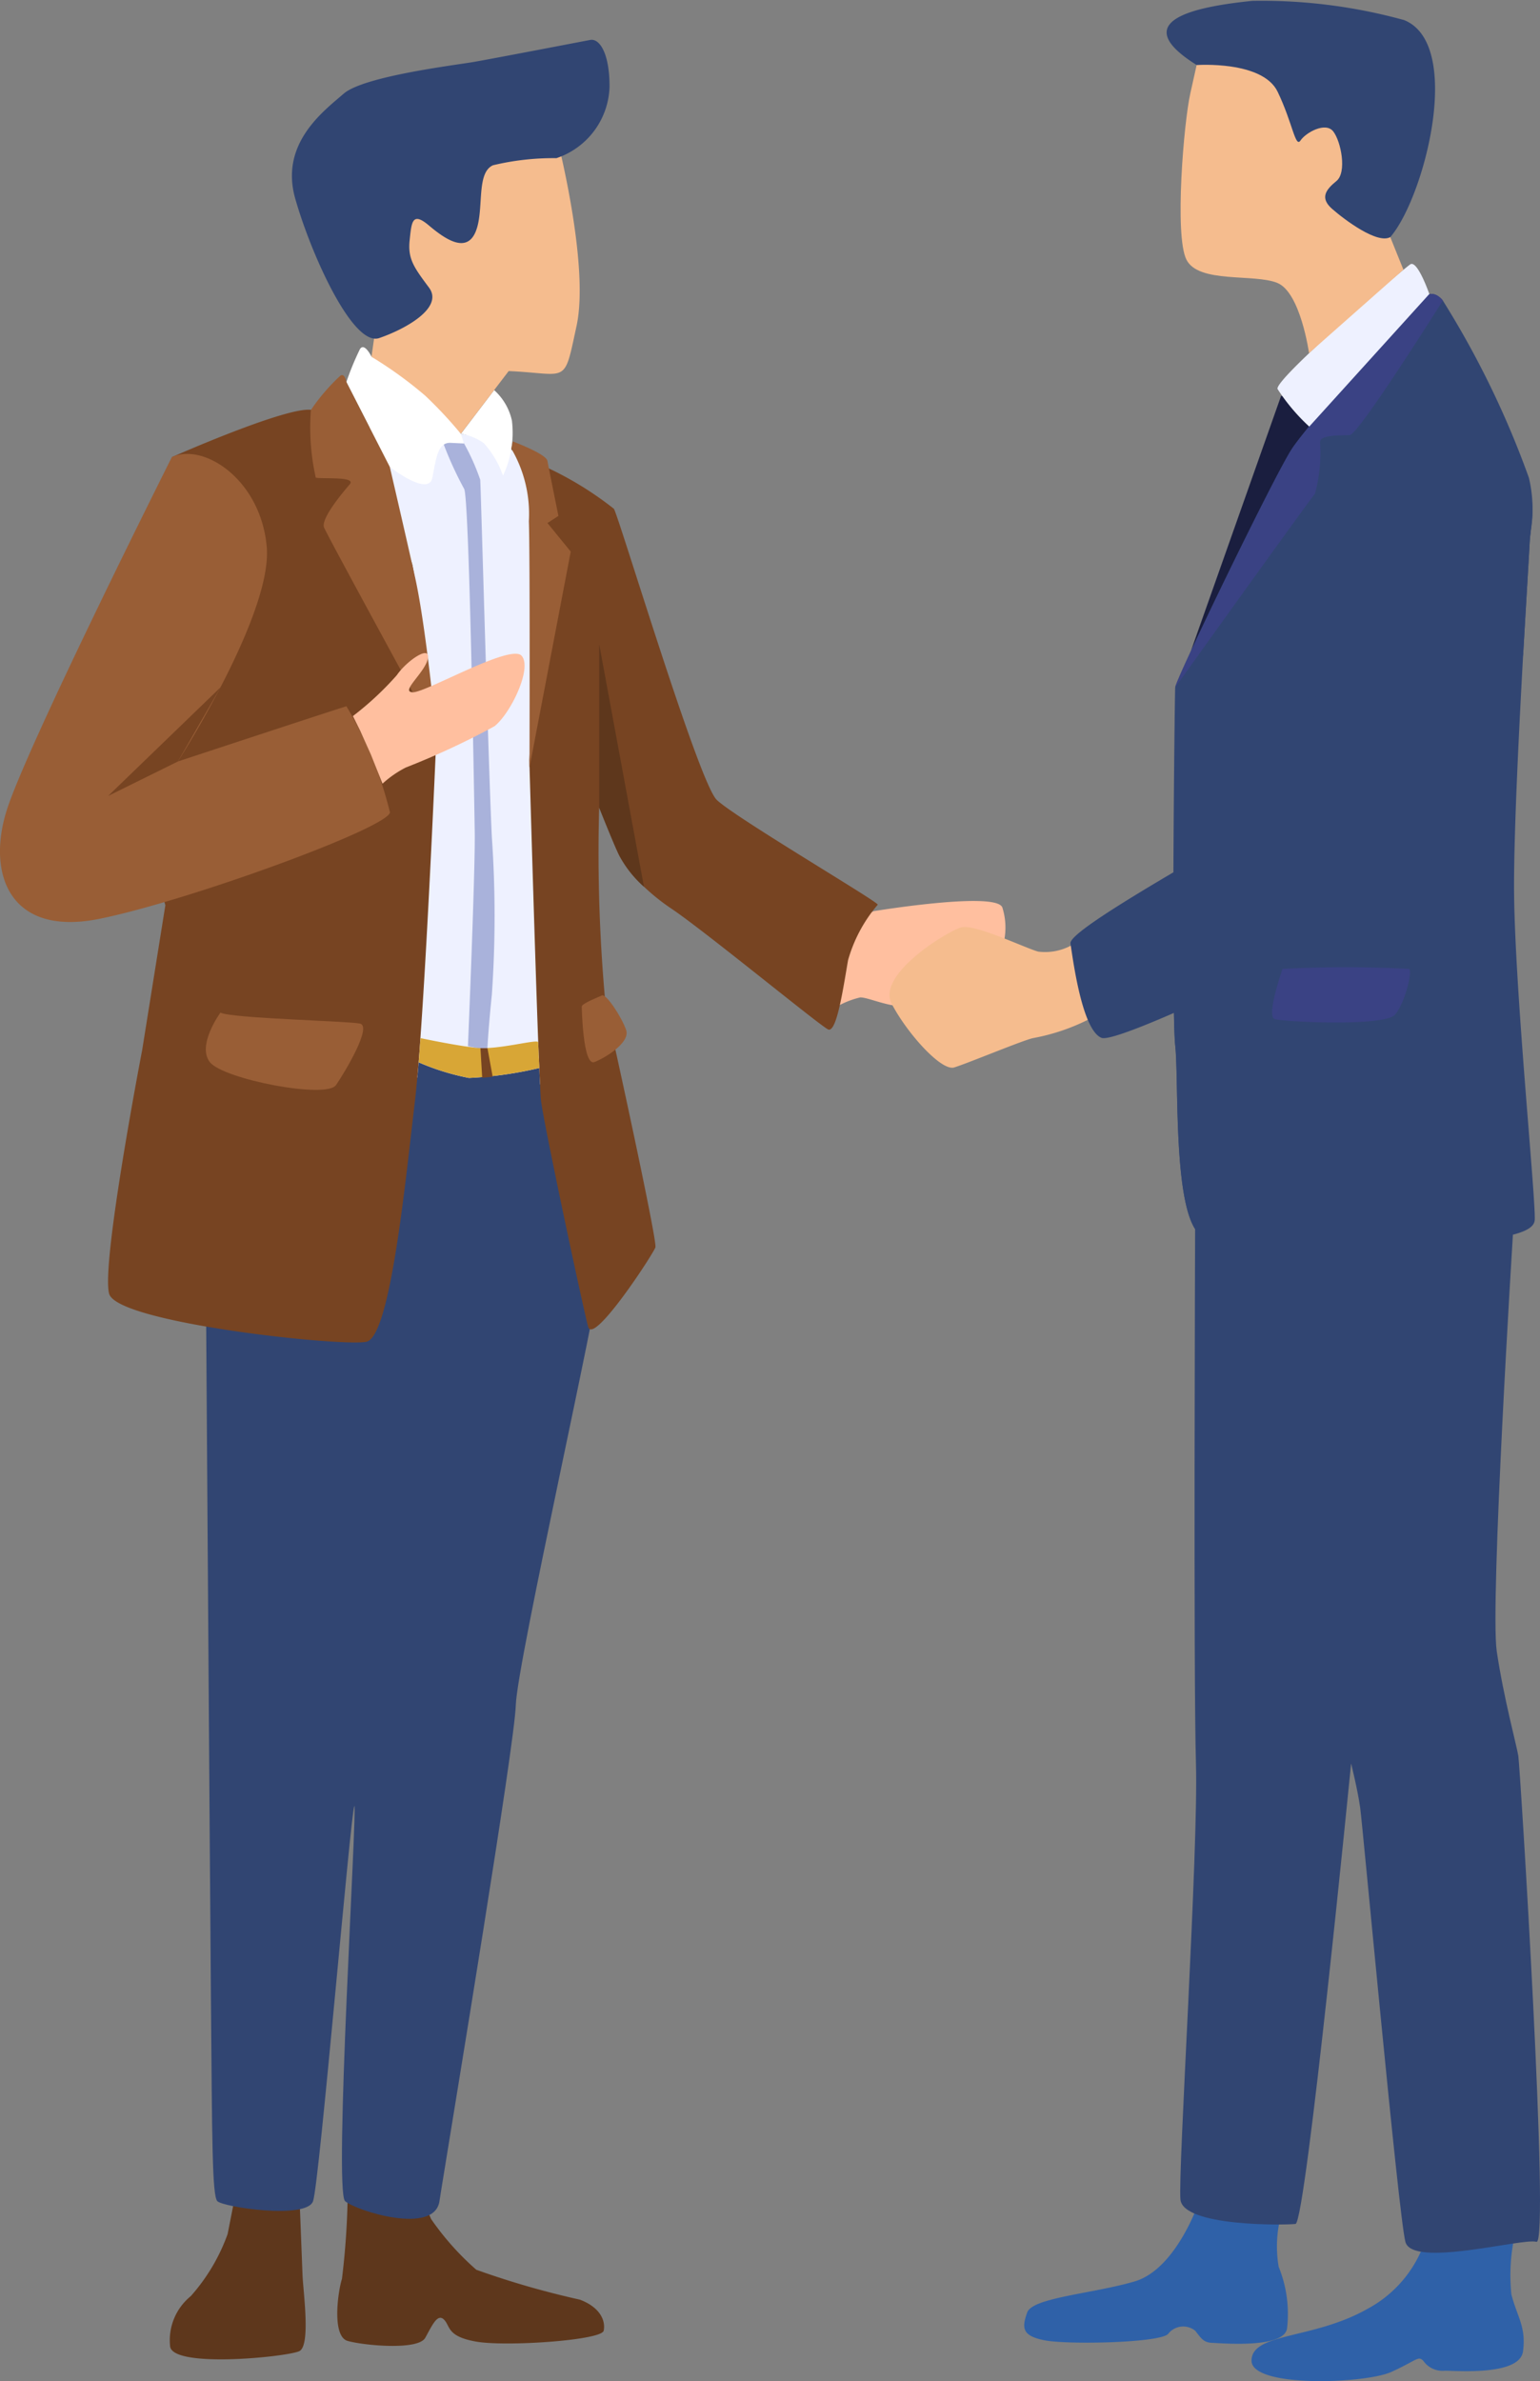 <svg xmlns="http://www.w3.org/2000/svg" xmlns:xlink="http://www.w3.org/1999/xlink" width="48.539" height="75.024" viewBox="0 0 48.539 75.024">
  <rect x="0" y="0" width="48.539" height="75.024" fill="#808080" stroke="none"/>
  <defs>
    <clipPath id="clip-path">
      <rect id="長方形_15464" data-name="長方形 15464" width="48.539" height="75.024" fill="none"/>
    </clipPath>
  </defs>
  <g id="icon_intro18" clip-path="url(#clip-path)">
    <path id="パス_28071" data-name="パス 28071" d="M34.121,219.688a24.275,24.275,0,0,1-.181,2.69c-.125.387-.329,1.813.181,1.956s2.221.305,2.445-.1.387-.775.591-.571.081.53,1.019.693,3.953-.041,4.014-.346-.1-.733-.754-.978a27.013,27.013,0,0,1-3.261-.941,8.656,8.656,0,0,1-1.426-1.6l-.265-.616Z" transform="translate(-23.162 -150.574)" fill="#5e371c"/>
    <path id="パス_28072" data-name="パス 28072" d="M21.1,219.688s.081,2.058.1,2.567.265,2.221-.1,2.4-4.055.557-4.075-.17a1.79,1.79,0,0,1,.652-1.562,5.994,5.994,0,0,0,1.162-1.956c.061-.306.224-1.141.224-1.141Z" transform="translate(-11.665 -150.574)" fill="#5e371c"/>
    <path id="パス_28073" data-name="パス 28073" d="M32.994,107.8c.059.531-2.589,12.226-2.628,13.572-.036,1.245-1.937,12.712-2.341,15.216-.032.192-.052.333-.065.411-.163,1.079-2.608.306-2.973,0s.391-12.454.29-12.454l0,0c-.124.287-1.1,11.861-1.3,12.451s-2.856.186-3.019,0-.163-1.894-.2-6.335-.15-21.228-.15-21.228c-.355-4.636,6.345-10.847,9.041-10.746s3.3,8.578,3.355,9.109" transform="translate(-14.109 -67.642)" fill="#314572"/>
    <path id="パス_28074" data-name="パス 28074" d="M41.145,62.294c-.1.329-.463.535-.965.646-.01-.147-.016-.323-.026-.518a12.1,12.1,0,0,1-2.217.313,7.605,7.605,0,0,1-1.584-.492c-.013.17-.029.329-.042.483a6.426,6.426,0,0,1-.861-.261C33.93,61.87,34.024,46.632,33.8,44.483a2.368,2.368,0,0,1,.365-1.656,2.246,2.246,0,0,1,1.281-.851l2.233.463a5.393,5.393,0,0,1,2.523,1.092,1.27,1.27,0,0,1,.215.541c.74,3.038,1.069,17.126.724,18.222" transform="translate(-23.157 -28.77)" fill="#eef1ff"/>
    <path id="パス_28075" data-name="パス 28075" d="M21.177,51.306s-.248,5.94-.505,9.53l-.026.375-.03.388c-.013.17-.029.329-.042.483-.026.283-.049.535-.075.743-.306,2.569-.773,7.417-1.529,7.58s-7.844-.59-8.108-1.509,1.04-7.681,1.04-7.681l.731-4.565s-1.1-3.567-.4-5.97,2.119-6.52.61-8.151c0,0,3.586-1.588,4.382-1.487.28.036.734.5,1.213,1.141a12.834,12.834,0,0,1,1.979,3.73c.258,1.288.766,5.393.766,5.393" transform="translate(-7.421 -28.128)" fill="#742"/>
    <path id="パス_28076" data-name="パス 28076" d="M84.52,90.561s3.9-.644,4.072-.114a2.091,2.091,0,0,1-.068,1.44c-.122.041-2.608,1.711-3.138,1.671s-1.06-.29-1.277-.281a2.722,2.722,0,0,0-.72.282,3.3,3.3,0,0,1-.149-1.794c.245-.734,1.281-1.2,1.281-1.2" transform="translate(-56.998 -61.849)" fill="#ffbf9f"/>
    <path id="パス_28077" data-name="パス 28077" d="M45.074,43.932a7.036,7.036,0,0,1,.509,1.141c.02.224.265,9.231.367,11.268a35.9,35.9,0,0,1,0,4.952c-.122,1.2-.143,1.752-.143,1.752l-.611-.122s.234-5.553.214-6.755-.173-10.627-.336-10.81a11.268,11.268,0,0,1-.652-1.426s.4-.5.652,0" transform="translate(-30.447 -29.958)" fill="#a9b2db"/>
    <path id="パス_28078" data-name="パス 28078" d="M47.221,39.071a1.813,1.813,0,0,1,.559.956,3.151,3.151,0,0,1-.28,1.739,3.026,3.026,0,0,0-.6-1.019,1.7,1.7,0,0,0-.727-.3Z" transform="translate(-31.646 -26.779)" fill="#fff"/>
    <path id="パス_28079" data-name="パス 28079" d="M42.649,12.792s1,3.912.591,5.808-.244,1.508-2.14,1.426L39.592,22a3.269,3.269,0,0,1-.316-.326c-.031-.061-2.5-2.1-2.5-2.1l.081-.572s-1.06-3.993.876-5.908,4.911-.306,4.911-.306" transform="translate(-25.067 -8.334)" fill="#f5bc8e"/>
    <path id="パス_28080" data-name="パス 28080" d="M38.658,3.992s-3.077.591-3.668.693-3.464.448-4.1,1-2.017,1.569-1.528,3.3,1.813,4.687,2.649,4.4,2.038-.958,1.569-1.589-.672-.9-.611-1.487.081-.917.611-.469,1.182.876,1.467.2,0-1.854.55-2.1a8.182,8.182,0,0,1,2-.224A2.449,2.449,0,0,0,39.27,5.459c0-1.06-.32-1.523-.611-1.467" transform="translate(-20.058 -2.733)" fill="#314572"/>
    <path id="パス_28081" data-name="パス 28081" d="M35.5,35.075s-.224-.469-.367-.244a8.787,8.787,0,0,0-.428,1.039l1.365,2.669s1.223.958,1.345.346.163-1.121.58-1.1l.418.02-.1-.305a13.271,13.271,0,0,0-1.121-1.2A12.722,12.722,0,0,0,35.5,35.075" transform="translate(-23.788 -23.831)" fill="#fff"/>
    <path id="パス_28082" data-name="パス 28082" d="M64.018,60.662a4.621,4.621,0,0,0-.939,1.754c-.163.955-.365,2.3-.629,2.178s-3.831-3.055-4.913-3.788a6.605,6.605,0,0,1-.89-.708,3.573,3.573,0,0,1-.779-.985c-.163-.326-.633-1.509-.633-1.509a51.856,51.856,0,0,0,.205,6.256c.284,1.223,1.63,7.4,1.568,7.6s-1.956,3.1-2.119,2.507-1.405-6.419-1.487-7.13c-.01-.075-.02-.251-.029-.509-.01-.147-.016-.323-.026-.518,0,0,0-.1-.01-.235,0-.052,0-.108-.007-.163-.007-.176-.013-.355-.016-.411-.114-3.081-.28-8.885-.28-8.885l.58-8.656.036-.541A10.674,10.674,0,0,1,55.7,48.191c.182.326,2.67,8.62,3.241,9.171s5.073,3.2,5.073,3.3" transform="translate(-36.35 -32.159)" fill="#742"/>
    <path id="パス_28083" data-name="パス 28083" d="M61.442,72.158a3.574,3.574,0,0,1-.779-.985c-.163-.326-.632-1.509-.632-1.509V64.516Z" transform="translate(-41.145 -44.219)" fill="#5e371c"/>
    <path id="パス_28084" data-name="パス 28084" d="M58.283,100.037s.031,1.9.4,1.755,1.131-.622,1-1.008-.622-1.151-.764-1.09-.634.259-.632.344" transform="translate(-39.947 -68.328)" fill="#995e36"/>
    <path id="パス_28085" data-name="パス 28085" d="M5.417,45.561S.812,54.73.2,56.727.323,60.68,3.135,60.11s9.1-2.866,9.156-3.355a12.078,12.078,0,0,0-1.372-3.342c-.122.027-5.312,1.739-5.312,1.739s2.989-4.646,2.8-6.765S6.422,45.1,5.417,45.561" transform="translate(0 -31.159)" fill="#995e36"/>
    <path id="パス_28086" data-name="パス 28086" d="M13.025,71.174l-2.2,1.087,3.543-3.423Z" transform="translate(-7.418 -47.181)" fill="#742"/>
    <path id="パス_28087" data-name="パス 28087" d="M21.083,101.417s-.757,1.034-.329,1.566,3.668,1.164,3.973.716,1.141-1.854.754-1.936-4.05-.163-4.4-.346" transform="translate(-14.135 -69.511)" fill="#995e36"/>
    <path id="パス_28088" data-name="パス 28088" d="M45.747,104.911a12.1,12.1,0,0,1-2.217.313,7.6,7.6,0,0,1-1.585-.492l.03-.388.026-.375s1.066.228,1.751.306,1.959-.294,1.962-.173c0,.055.01.235.016.411,0,.055.007.111.007.163.007.134.01.235.01.235" transform="translate(-28.749 -71.26)" fill="#d8a636"/>
    <path id="パス_28089" data-name="パス 28089" d="M48.134,104.971l.055.933.331-.032-.165-.9Z" transform="translate(-32.991 -71.945)" fill="#742"/>
    <path id="パス_28090" data-name="パス 28090" d="M32.224,37.784s-.051-.3-.193-.2a6.19,6.19,0,0,0-.927,1.08,7.257,7.257,0,0,0,.153,2.13c.153.051,1.3-.051,1.07.214s-.917,1.087-.808,1.358,3.546,6.561,3.546,6.561-.326-3.423-.679-5-.795-3.471-.795-3.471Z" transform="translate(-21.305 -25.745)" fill="#995e36"/>
    <path id="パス_28091" data-name="パス 28091" d="M51.263,44.213s1.054.391,1.094.615.346,1.732.346,1.732l-.346.224.734.9-1.3,6.806s.02-6.663-.02-7.764a4.052,4.052,0,0,0-.553-2.286Z" transform="translate(-35.102 -30.304)" fill="#995e36"/>
    <path id="パス_28092" data-name="パス 28092" d="M35.357,67.39A9.646,9.646,0,0,0,36.742,66.1c.306-.448,1.06-.968.978-.525s-.888,1.055-.475,1.065,3.083-1.539,3.429-1.152-.341,1.813-.853,2.221a24.516,24.516,0,0,1-2.794,1.3,3.3,3.3,0,0,0-.737.511l-.366-.917-.336-.748Z" transform="translate(-24.234 -44.827)" fill="#ffbf9f"/>
    <path id="パス_28093" data-name="パス 28093" d="M108.128,220.466s-.713,2.14-2.038,2.527-3.22.509-3.383.978-.183.733.55.876,3.627.081,3.892-.2a.6.6,0,0,1,.856-.1c.163.2.245.372.53.38s2.282.191,2.364-.461a3.936,3.936,0,0,0-.265-1.936,3.79,3.79,0,0,1,.1-1.712Z" transform="translate(-70.332 -151.107)" fill="#2f61a8"/>
    <path id="パス_28094" data-name="パス 28094" d="M130.969,223.121a3.816,3.816,0,0,1-1.936,2.559c-1.712.966-3.627.742-3.647,1.619s3.586.734,4.4.367.856-.53,1.019-.346a.738.738,0,0,0,.672.305c.387,0,2.364.163,2.466-.611s-.183-1.08-.367-1.793a5.872,5.872,0,0,1,.163-2.1Z" transform="translate(-85.939 -152.927)" fill="#2f61a8"/>
    <path id="パス_28095" data-name="パス 28095" d="M128.726,123.265s-.727,11.661-.509,13.128.625,2.961.679,3.288,1.005,15.447.571,15.317-3.912.836-4.13,0-1.345-13.117-1.426-13.687-.285-1.385-.285-1.385-1.426,14.468-1.752,14.508-3.546.089-3.627-.771.57-11.007.489-13.738-.026-16.841-.026-16.841Z" transform="translate(-81.041 -84.361)" fill="#314572"/>
    <path id="パス_28096" data-name="パス 28096" d="M94.834,93.433a1.73,1.73,0,0,1-1.029.188c-.435-.122-2-.883-2.432-.761s-2.663,1.481-2.187,2.4,1.562,2.133,1.97,2.011,2.214-.877,2.5-.927a6.458,6.458,0,0,0,1.716-.575,10.56,10.56,0,0,0-.537-2.34" transform="translate(-61.083 -63.637)" fill="#f5bc8e"/>
    <path id="パス_28097" data-name="パス 28097" d="M122.161,39.633l-2.842,8.039s2.723-5.086,3.335-5.9,1.06-1.345.673-1.671a3.069,3.069,0,0,0-1.165-.466" transform="translate(-81.781 -27.164)" fill="#1a1e3f"/>
    <path id="パス_28098" data-name="パス 28098" d="M124.345.627a16.865,16.865,0,0,0-4.761-.6c-1.861.19-3.966.639-1.752,2.024s1.861.747,2.622,2.472,2.391,4.211,3.478,2.948,2.328-6.116.413-6.847" transform="translate(-80.111 0)" fill="#314572"/>
    <path id="パス_28099" data-name="パス 28099" d="M128.943,58.63c-.039.691-2.853.652-4.278.939a14.869,14.869,0,0,1-2.8.156c-.059,0-.12,0-.179,0a7,7,0,0,1-3.3-.642c-.854-.737-.652-4.851-.773-5.953-.059-.528-.065-3.084-.056-5.631.013-2.765.046-5.52.056-5.657.02-.264,3.1-6.622,3.668-7.5s3.873-4.5,4.177-4.789.59.1.59.1a28.823,28.823,0,0,1,2.713,5.585,4.093,4.093,0,0,1,.065,1.591c-.016.17-.036.349-.046.548-.016.313-.1,1.7-.2,3.43-.134,2.413-.287,5.5-.287,7.29,0,3.075.691,9.843.652,10.534" transform="translate(-80.572 -20.183)" fill="#314572"/>
    <path id="パス_28100" data-name="パス 28100" d="M128.826,49.232c-.016.17-.036.349-.046.548-.016.313-.1,1.7-.2,3.43-.486,2.276-1.5,6.3-2.53,7.29-1.425,1.366-7.088,3.952-7.251,5.611-.16,1.627.776,5.894,2.889,6.015a7,7,0,0,1-3.3-.642c-.854-.737-.652-4.851-.773-5.953-.059-.528-.065-3.084-.056-5.63.082-.153,3.926-3.938,4.574-6.09.584-1.94,5.957-9.621,6.693-4.577" transform="translate(-80.572 -32.587)" fill="#314572"/>
    <path id="パス_28101" data-name="パス 28101" d="M126.176,29.653s-2.647,4.219-2.934,4.238-.936-.02-.936.225a4.85,4.85,0,0,1-.163,1.63c-.183.205-4.4,6.093-4.4,6.093.02-.264,3.1-6.622,3.668-7.5s3.873-4.5,4.176-4.789.59.1.59.1" transform="translate(-80.7 -20.183)" fill="#3a4284"/>
    <path id="パス_28102" data-name="パス 28102" d="M120.29,44.217a4.562,4.562,0,0,0-4.728,4.075c-.774,4.361-.734,6.666-1.141,7.123s-7.254,4.084-7.173,4.614.367,2.73.978,2.975,9.577-4.2,10.025-4.789,3.647-10.021,3.555-11.826a2.236,2.236,0,0,0-1.518-2.172" transform="translate(-73.508 -30.303)" fill="#314572"/>
    <path id="パス_28103" data-name="パス 28103" d="M127.778,96.9s-.53,1.5-.244,1.585,3.464.244,3.79-.143.571-1.437.428-1.442a38.556,38.556,0,0,0-3.973,0" transform="translate(-87.353 -66.373)" fill="#3a4284"/>
    <path id="パス_28104" data-name="パス 28104" d="M132.761,27.381s-.373-1.083-.6-.934-4.279,3.613-4.184,3.926a6.122,6.122,0,0,0,1,1.185Z" transform="translate(-87.711 -18.117)" fill="#eef1ff"/>
    <path id="パス_28105" data-name="パス 28105" d="M124.893,11.931l.413,1.023-2.975,2.629s-.267-1.913-1-2.212-2.484.027-2.865-.734-.081-4.333.122-5.23l.2-.9s2.079-.149,2.554.842.557,1.78.72,1.535.788-.6,1.033-.285.435,1.29.1,1.562-.53.533-.136.878,1.426,1.119,1.834.888" transform="translate(-81.072 -4.457)" fill="#f5bc8e"/>
  </g>
</svg>
